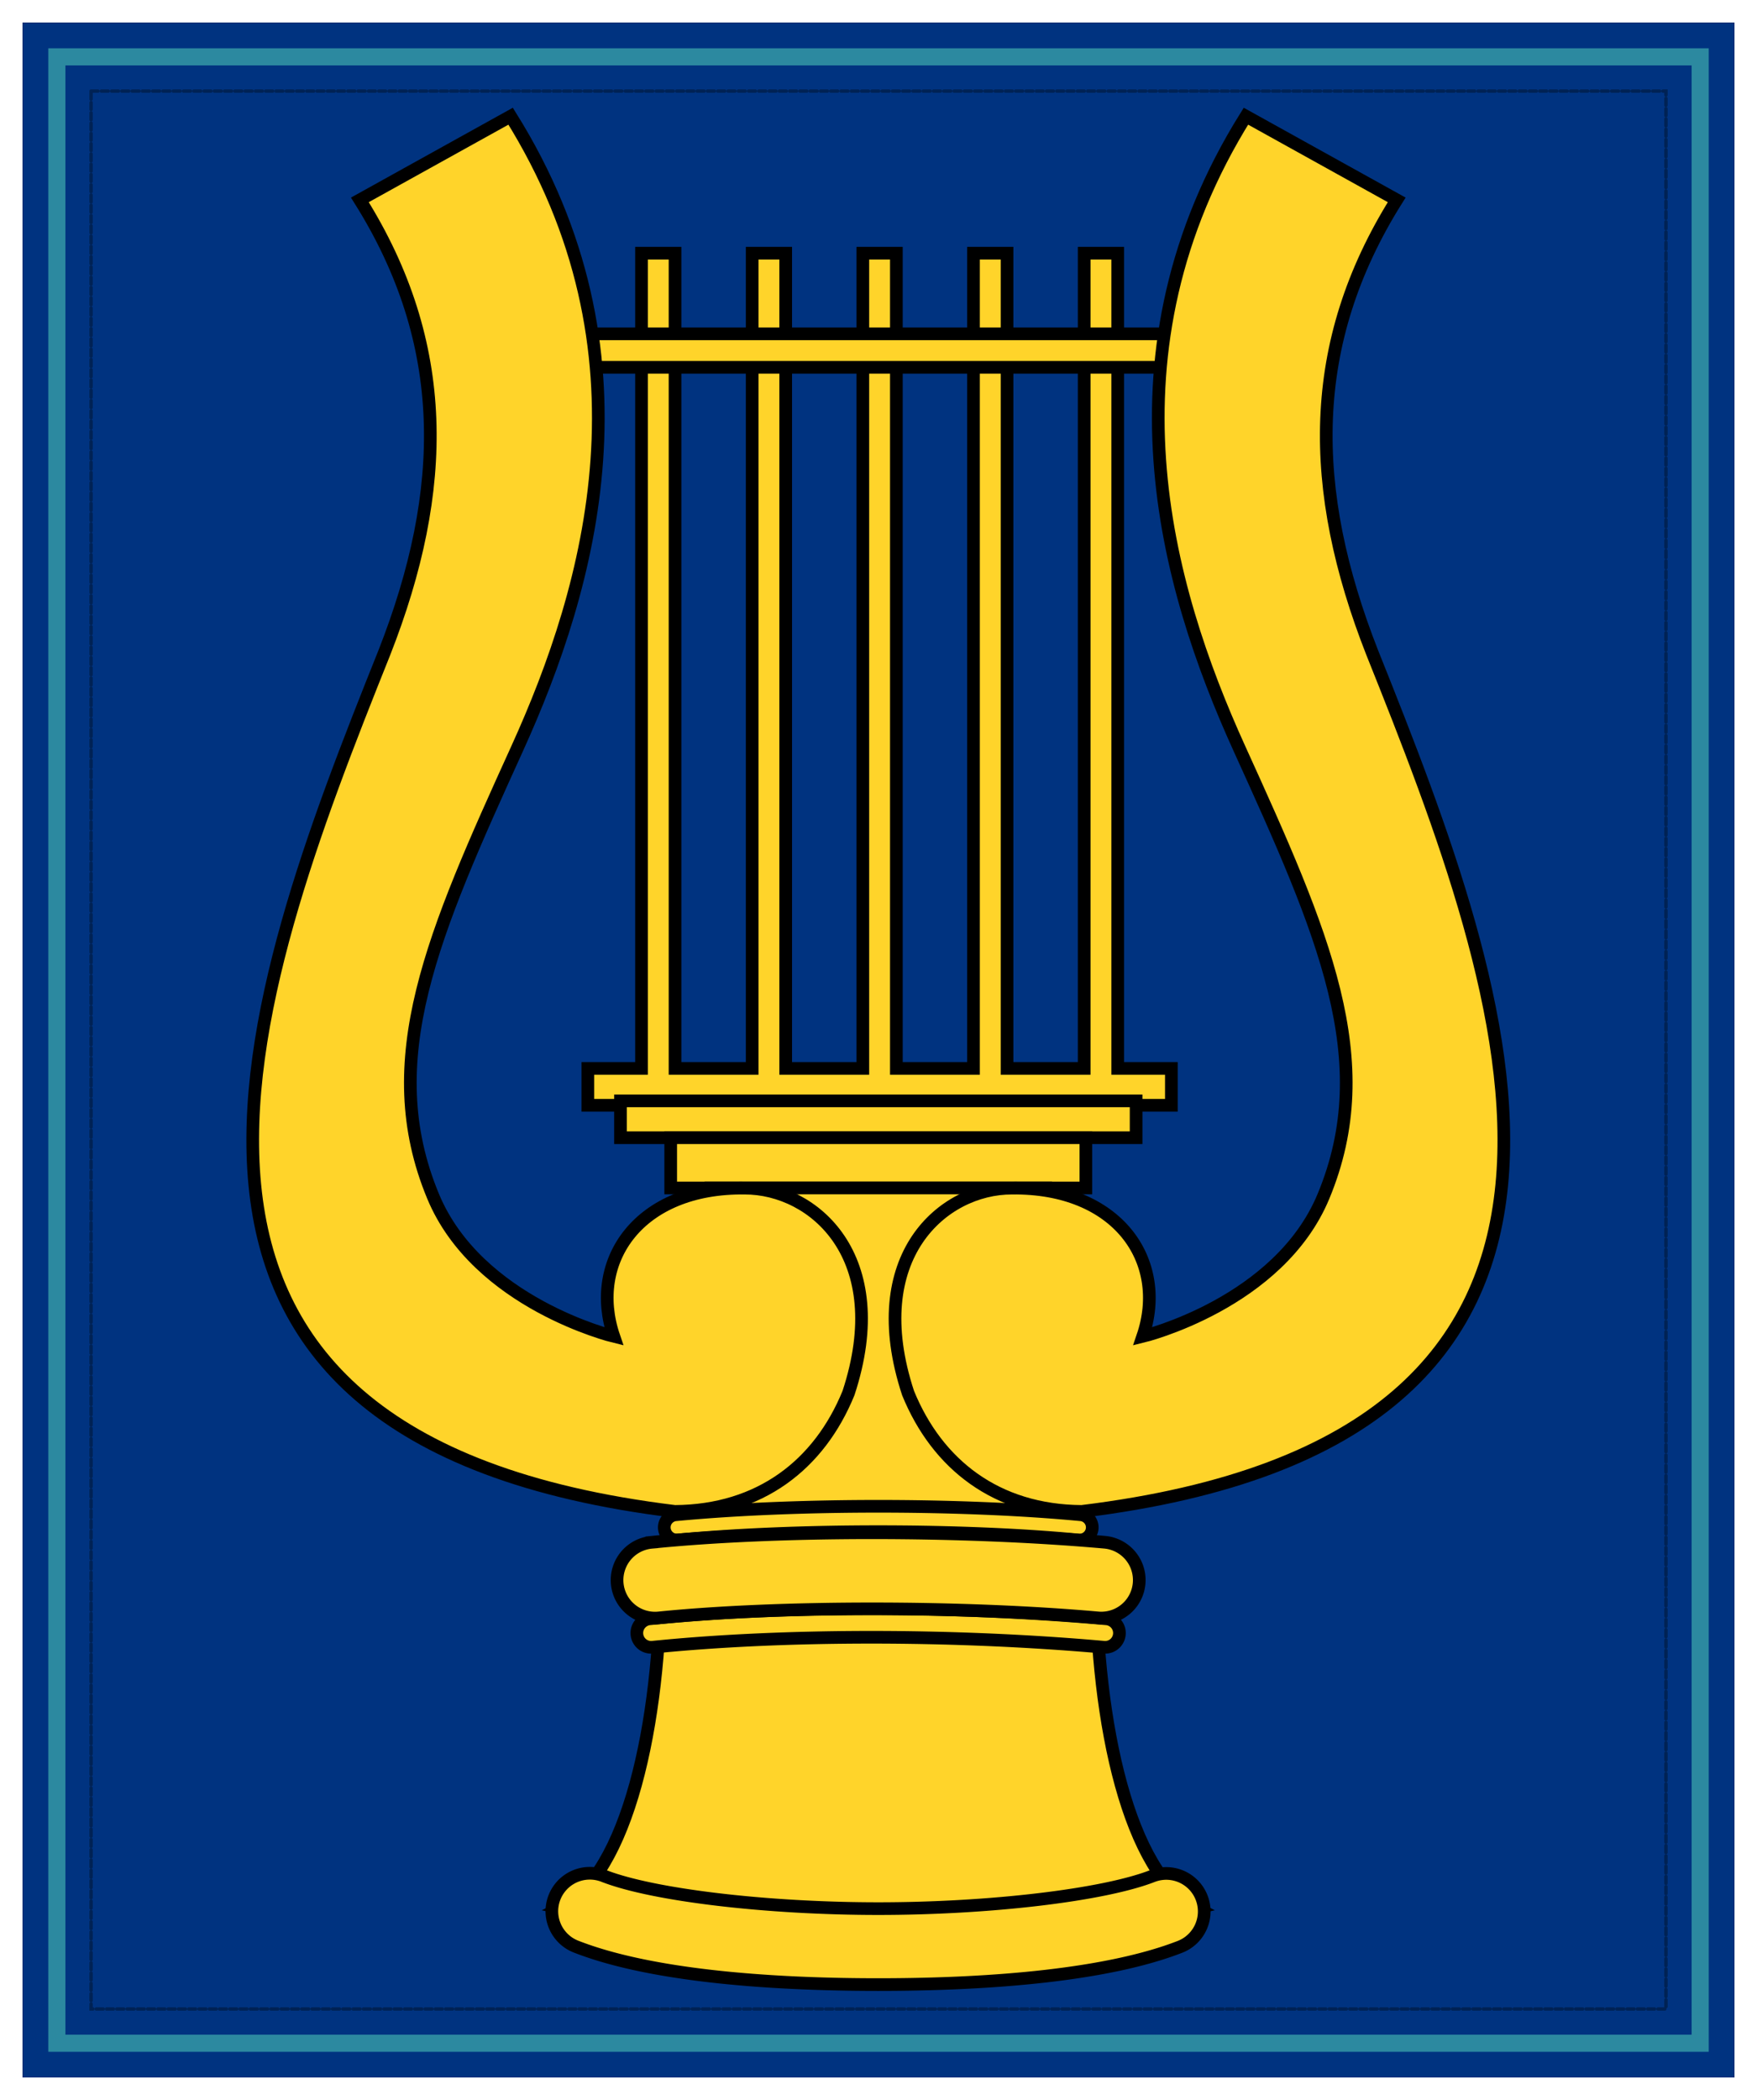 <?xml version="1.0" encoding="UTF-8" standalone="no"?>
<!-- Created with Inkscape (http://www.inkscape.org/) -->

<svg
   xmlns:dc="http://purl.org/dc/elements/1.1/"
   xmlns:cc="http://creativecommons.org/ns#"
   xmlns:rdf="http://www.w3.org/1999/02/22-rdf-syntax-ns#"
   xmlns:svg="http://www.w3.org/2000/svg"
   xmlns="http://www.w3.org/2000/svg"
   xmlns:sodipodi="http://sodipodi.sourceforge.net/DTD/sodipodi-0.dtd"
   xmlns:inkscape="http://www.inkscape.org/namespaces/inkscape"
   width="513.2"
   height="613.2"
   viewBox="0 0 135.784 162.242"
   version="1.1"
   id="svg1068"
   inkscape:version="0.92.3 (2405546, 2018-03-11)"
   sodipodi:docname="CAMUS TRF.svg">
  <defs
     id="defs1062">
    <filter
       inkscape:collect="always"
       style="color-interpolation-filters:sRGB"
       id="filter997"
       x="-0.013"
       width="1.026"
       y="-0.011"
       height="1.022">
      <feGaussianBlur
         inkscape:collect="always"
         stdDeviation="0.728"
         id="feGaussianBlur999" />
    </filter>
    <filter
       inkscape:collect="always"
       style="color-interpolation-filters:sRGB"
       id="filter1007"
       x="-0.026"
       width="1.053"
       y="-0.022"
       height="1.044">
      <feGaussianBlur
         inkscape:collect="always"
         stdDeviation="1.402"
         id="feGaussianBlur1009" />
    </filter>
  </defs>
  <sodipodi:namedview
     id="base"
     pagecolor="#ffffff"
     bordercolor="#666666"
     borderopacity="1.0"
     inkscape:pageopacity="0.0"
     inkscape:pageshadow="2"
     inkscape:zoom="0.86757995"
     inkscape:cx="256.6"
     inkscape:cy="306.59997"
     inkscape:document-units="px"
     inkscape:current-layer="layer1"
     showgrid="false"
     showborder="false"
     units="px"
     fit-margin-top="0"
     fit-margin-left="0"
     fit-margin-right="0"
     fit-margin-bottom="0"
     inkscape:window-width="1366"
     inkscape:window-height="713"
     inkscape:window-x="0"
     inkscape:window-y="27"
     inkscape:window-maximized="1" />
  <g
     inkscape:label="Layer 1"
     inkscape:groupmode="layer"
     id="layer1"
     transform="translate(-68.179,-66.2)">
    <g
       transform="translate(69.926,-70.304)"
       id="g1031">
      <path
         style="opacity:1;fill:#000000;fill-opacity:1;stroke:none;stroke-width:2.429;stroke-linecap:round;stroke-miterlimit:4;stroke-dasharray:none;stroke-dashoffset:0;filter:url(#filter997)"
         d="m 0,138.25 h 132.292 v 158.75 H 0 Z"
         id="path995"
         inkscape:connector-curvature="0" />
      <path
         inkscape:connector-curvature="0"
         id="rect967"
         d="m 0,138.25 h 132.292 v 158.75 H 0 Z"
         style="opacity:1;fill:#003380;fill-opacity:1;stroke:none;stroke-width:2.429;stroke-linecap:round;stroke-miterlimit:4;stroke-dasharray:none;stroke-dashoffset:0" />
      <g
         transform="matrix(0.978,0,0,0.978,1.438,3.797)"
         id="g983">
        <path
           inkscape:connector-curvature="0"
           style="opacity:1;fill:#ffd42a;fill-opacity:1;stroke:#000000;stroke-width:3.78;stroke-linecap:round;stroke-miterlimit:4;stroke-dasharray:none;stroke-dashoffset:0"
           d="m 179,587.52 v 243 h -16 v 11 h 174 v -11 h -16 v -243 h -10 v 243 h -23 v -243 h -10 v 243 h -23 v -243 h -10 v 243 h -23 v -243 h -10 v 243 h -23 v -243 z"
           transform="scale(0.265)"
           id="rect845" />
        <path
           inkscape:connector-curvature="0"
           id="path848"
           d="M 45.773,225.562 H 86.519 v -2.91 H 45.773 Z"
           style="opacity:1;fill:#ffd42a;fill-opacity:1;stroke:#000000;stroke-width:1;stroke-linecap:round;stroke-miterlimit:4;stroke-dasharray:none;stroke-dashoffset:0" />
        <path
           style="opacity:1;fill:#ffd42a;fill-opacity:1;stroke:#000000;stroke-width:1;stroke-linecap:round;stroke-miterlimit:4;stroke-dasharray:none;stroke-dashoffset:0"
           d="M 49.742,225.562 H 82.55 v 3.969 H 49.742 Z"
           id="path850"
           inkscape:connector-curvature="0" />
        <path
           inkscape:connector-curvature="0"
           id="path852"
           d="m 42.816,162.062 h 46.425 v 2.646 H 42.816 Z"
           style="opacity:1;fill:#ffd42a;fill-opacity:1;stroke:#000000;stroke-width:1;stroke-linecap:round;stroke-miterlimit:4;stroke-dasharray:none;stroke-dashoffset:0" />
        <path
           style="opacity:1;fill:#ffd42a;fill-opacity:1;stroke:#000000;stroke-width:1;stroke-linecap:round;stroke-miterlimit:4;stroke-dasharray:none;stroke-dashoffset:0"
           d="m 48.948,259.958 h 3.969 V 229.531 H 79.375 v 30.427 h 3.969 c 0,11.906 2.646,23.812 7.938,26.458 0,0 -17.004,3.969 -25.135,3.969 -8.131,0 -25.135,-3.969 -25.135,-3.969 5.292,-2.646 7.938,-14.552 7.938,-26.458 z"
           id="rect940"
           inkscape:connector-curvature="0"
           sodipodi:nodetypes="ccccccczcc" />
        <path
           style="color:#000000;font-style:normal;font-variant:normal;font-weight:normal;font-stretch:normal;font-size:medium;line-height:normal;font-family:sans-serif;font-variant-ligatures:normal;font-variant-position:normal;font-variant-caps:normal;font-variant-numeric:normal;font-variant-alternates:normal;font-feature-settings:normal;text-indent:0;text-align:start;text-decoration:none;text-decoration-line:none;text-decoration-style:solid;text-decoration-color:#000000;letter-spacing:normal;word-spacing:normal;text-transform:none;writing-mode:lr-tb;direction:ltr;text-orientation:mixed;dominant-baseline:auto;baseline-shift:baseline;text-anchor:start;white-space:normal;shape-padding:0;clip-rule:nonzero;display:inline;overflow:visible;visibility:visible;opacity:1;isolation:auto;mix-blend-mode:normal;color-interpolation:sRGB;color-interpolation-filters:linearRGB;solid-color:#000000;solid-opacity:1;vector-effect:none;fill:#ffd42a;fill-opacity:1;fill-rule:nonzero;stroke:#000000;stroke-width:1;stroke-linecap:round;stroke-linejoin:miter;stroke-miterlimit:4;stroke-dasharray:none;stroke-dashoffset:0;stroke-opacity:1;color-rendering:auto;image-rendering:auto;shape-rendering:auto;text-rendering:auto;enable-background:accumulate"
           d="m 43.307,283.666 a 3,3 0 0 0 -1.002,5.811 c 5.637,2.192 14.64,2.982 23.842,2.982 9.202,0 18.205,-0.79 23.842,-2.982 A 3,3 0 1 0 87.812,283.885 c -3.888,1.512 -12.876,2.574 -21.666,2.574 -8.79,0 -17.78,-1.062 -21.668,-2.574 a 3,3 0 0 0 -1.172,-0.219 z"
           id="path943"
           inkscape:connector-curvature="0" />
        <path
           style="color:#000000;font-style:normal;font-variant:normal;font-weight:normal;font-stretch:normal;font-size:medium;line-height:normal;font-family:sans-serif;font-variant-ligatures:normal;font-variant-position:normal;font-variant-caps:normal;font-variant-numeric:normal;font-variant-alternates:normal;font-feature-settings:normal;text-indent:0;text-align:start;text-decoration:none;text-decoration-line:none;text-decoration-style:solid;text-decoration-color:#000000;letter-spacing:normal;word-spacing:normal;text-transform:none;writing-mode:lr-tb;direction:ltr;text-orientation:mixed;dominant-baseline:auto;baseline-shift:baseline;text-anchor:start;white-space:normal;shape-padding:0;clip-rule:nonzero;display:inline;overflow:visible;visibility:visible;opacity:1;isolation:auto;mix-blend-mode:normal;color-interpolation:sRGB;color-interpolation-filters:linearRGB;solid-color:#000000;solid-opacity:1;vector-effect:none;fill:#ffd42a;fill-opacity:1;fill-rule:nonzero;stroke:#000000;stroke-width:1;stroke-linecap:round;stroke-linejoin:miter;stroke-miterlimit:4;stroke-dasharray:none;stroke-dashoffset:0;stroke-opacity:1;color-rendering:auto;image-rendering:auto;shape-rendering:auto;text-rendering:auto;enable-background:accumulate"
           d="m 66.146,254.678 c -5.647,0 -11.296,0.222 -15.971,0.666 a 1.001,1.001 0 1 0 0.189,1.992 c 9.171,-0.871 22.389,-0.871 31.561,0 a 1.001,1.001 0 1 0 0.189,-1.992 c -4.675,-0.444 -10.321,-0.666 -15.969,-0.666 z"
           id="path957"
           inkscape:connector-curvature="0" />
        <path
           style="color:#000000;font-style:normal;font-variant:normal;font-weight:normal;font-stretch:normal;font-size:medium;line-height:normal;font-family:sans-serif;font-variant-ligatures:normal;font-variant-position:normal;font-variant-caps:normal;font-variant-numeric:normal;font-variant-alternates:normal;font-feature-settings:normal;text-indent:0;text-align:start;text-decoration:none;text-decoration-line:none;text-decoration-style:solid;text-decoration-color:#000000;letter-spacing:normal;word-spacing:normal;text-transform:none;writing-mode:lr-tb;direction:ltr;text-orientation:mixed;dominant-baseline:auto;baseline-shift:baseline;text-anchor:start;white-space:normal;shape-padding:0;clip-rule:nonzero;display:inline;overflow:visible;visibility:visible;opacity:1;isolation:auto;mix-blend-mode:normal;color-interpolation:sRGB;color-interpolation-filters:linearRGB;solid-color:#000000;solid-opacity:1;vector-effect:none;fill:#ffd42a;fill-opacity:1;fill-rule:nonzero;stroke:#000000;stroke-width:1;stroke-linecap:round;stroke-linejoin:miter;stroke-miterlimit:4;stroke-dasharray:none;stroke-dashoffset:0;stroke-opacity:1;color-rendering:auto;image-rendering:auto;shape-rendering:auto;text-rendering:auto;enable-background:accumulate"
           d="m 65.569,262.766 c -6.187,-6e-5 -12.19,0.264 -17.461,0.797 a 1.129,1.129 0 1 0 0.227,2.246 c 10.349,-1.046 23.736,-1.049 35.6,0 a 1.128,1.128 0 1 0 0.197,-2.246 c -6.006,-0.531 -12.375,-0.797 -18.562,-0.797 z"
           id="path959"
           inkscape:connector-curvature="0" />
        <path
           style="color:#000000;font-style:normal;font-variant:normal;font-weight:normal;font-stretch:normal;font-size:medium;line-height:normal;font-family:sans-serif;font-variant-ligatures:normal;font-variant-position:normal;font-variant-caps:normal;font-variant-numeric:normal;font-variant-alternates:normal;font-feature-settings:normal;text-indent:0;text-align:start;text-decoration:none;text-decoration-line:none;text-decoration-style:solid;text-decoration-color:#000000;letter-spacing:normal;word-spacing:normal;text-transform:none;writing-mode:lr-tb;direction:ltr;text-orientation:mixed;dominant-baseline:auto;baseline-shift:baseline;text-anchor:start;white-space:normal;shape-padding:0;clip-rule:nonzero;display:inline;overflow:visible;visibility:visible;opacity:1;isolation:auto;mix-blend-mode:normal;color-interpolation:sRGB;color-interpolation-filters:linearRGB;solid-color:#000000;solid-opacity:1;vector-effect:none;fill:#ffd42a;fill-opacity:1;fill-rule:nonzero;stroke:#000000;stroke-width:1;stroke-linecap:round;stroke-linejoin:miter;stroke-miterlimit:4;stroke-dasharray:none;stroke-dashoffset:0;stroke-opacity:1;color-rendering:auto;image-rendering:auto;shape-rendering:auto;text-rendering:auto;enable-background:accumulate"
           d="m 65.669,256.769 c -6.296,-3.4e-4 -12.435,0.249 -17.42,0.752 a 3,3 0 1 0 0.602,5.969 c 9.372,-0.945 23.891,-0.95 34.652,0.004 a 3,3 0 1 0 0.529,-5.977 C 78.419,257.019 71.965,256.769 65.669,256.769 Z"
           id="path953"
           inkscape:connector-curvature="0" />
        <path
           sodipodi:nodetypes="cssccccccc"
           inkscape:connector-curvature="0"
           id="path843"
           d="m 37.093,144.871 c 11.641,18.628 6.35,37.119 0.52,49.945 -6.647,14.622 -11.109,24.627 -6.648,35.372 3.514,8.466 14.283,11.07 14.283,11.07 -2.036,-5.978 1.991,-11.819 10.343,-11.712 5.449,-0.008 11.745,5.421 8.201,16.187 -2.301,5.637 -6.983,9.307 -13.721,9.35 C 3.181,249.351 16.105,214.713 27.12,187.233 c 5.058,-12.89 5.193,-24.396 -1.94,-35.752 z"
           style="color:#000000;font-style:normal;font-variant:normal;font-weight:normal;font-stretch:normal;font-size:medium;line-height:normal;font-family:sans-serif;font-variant-ligatures:normal;font-variant-position:normal;font-variant-caps:normal;font-variant-numeric:normal;font-variant-alternates:normal;font-feature-settings:normal;text-indent:0;text-align:start;text-decoration:none;text-decoration-line:none;text-decoration-style:solid;text-decoration-color:#000000;letter-spacing:normal;word-spacing:normal;text-transform:none;writing-mode:lr-tb;direction:ltr;text-orientation:mixed;dominant-baseline:auto;baseline-shift:baseline;text-anchor:start;white-space:normal;shape-padding:0;clip-rule:nonzero;display:inline;overflow:visible;visibility:visible;opacity:1;isolation:auto;mix-blend-mode:normal;color-interpolation:sRGB;color-interpolation-filters:linearRGB;solid-color:#000000;solid-opacity:1;vector-effect:none;fill:#ffd42a;fill-opacity:1;fill-rule:nonzero;stroke:#000000;stroke-width:1;stroke-linecap:butt;stroke-linejoin:miter;stroke-miterlimit:4;stroke-dasharray:none;stroke-dashoffset:0;stroke-opacity:1;color-rendering:auto;image-rendering:auto;shape-rendering:auto;text-rendering:auto;enable-background:accumulate" />
        <path
           style="color:#000000;font-style:normal;font-variant:normal;font-weight:normal;font-stretch:normal;font-size:medium;line-height:normal;font-family:sans-serif;font-variant-ligatures:normal;font-variant-position:normal;font-variant-caps:normal;font-variant-numeric:normal;font-variant-alternates:normal;font-feature-settings:normal;text-indent:0;text-align:start;text-decoration:none;text-decoration-line:none;text-decoration-style:solid;text-decoration-color:#000000;letter-spacing:normal;word-spacing:normal;text-transform:none;writing-mode:lr-tb;direction:ltr;text-orientation:mixed;dominant-baseline:auto;baseline-shift:baseline;text-anchor:start;white-space:normal;shape-padding:0;clip-rule:nonzero;display:inline;overflow:visible;visibility:visible;opacity:1;isolation:auto;mix-blend-mode:normal;color-interpolation:sRGB;color-interpolation-filters:linearRGB;solid-color:#000000;solid-opacity:1;vector-effect:none;fill:#ffd42a;fill-opacity:1;fill-rule:nonzero;stroke:#000000;stroke-width:1;stroke-linecap:butt;stroke-linejoin:miter;stroke-miterlimit:4;stroke-dasharray:none;stroke-dashoffset:0;stroke-opacity:1;color-rendering:auto;image-rendering:auto;shape-rendering:auto;text-rendering:auto;enable-background:accumulate"
           d="m 95.198,144.871 c -11.641,18.628 -6.35,37.119 -0.52,49.945 6.647,14.622 11.109,24.627 6.648,35.372 -3.514,8.466 -14.283,11.07 -14.283,11.07 2.036,-5.978 -1.991,-11.819 -10.343,-11.712 -5.449,-0.008 -11.745,5.421 -8.201,16.187 2.301,5.637 6.983,9.307 13.721,9.35 46.89,-5.733 33.966,-40.371 22.951,-67.85 -5.058,-12.89 -5.193,-24.396 1.94,-35.752 z"
           id="path970"
           inkscape:connector-curvature="0"
           sodipodi:nodetypes="cssccccccc" />
      </g>
      <path
         sodipodi:nodetypes="ccccc"
         inkscape:connector-curvature="0"
         id="path1001"
         d="M 2.646,140.896 H 129.646 V 294.354 H 2.646 Z"
         style="opacity:1;vector-effect:none;fill:none;fill-opacity:1;stroke:#2c89a0;stroke-width:1.323;stroke-linecap:butt;stroke-linejoin:miter;stroke-miterlimit:4;stroke-dasharray:none;stroke-dashoffset:0;stroke-opacity:1;filter:url(#filter1007)" />
      <path
         sodipodi:nodetypes="ccccc"
         inkscape:connector-curvature="0"
         id="path1013"
         d="M 5.292,143.542 H 127 V 291.708 H 5.292 Z"
         style="opacity:1;vector-effect:none;fill:none;fill-opacity:1;stroke:#002255;stroke-width:0.265;stroke-linecap:round;stroke-linejoin:miter;stroke-miterlimit:4;stroke-dasharray:0.529, 0.265;stroke-dashoffset:0;stroke-opacity:1" />
    </g>
  </g>
</svg>
